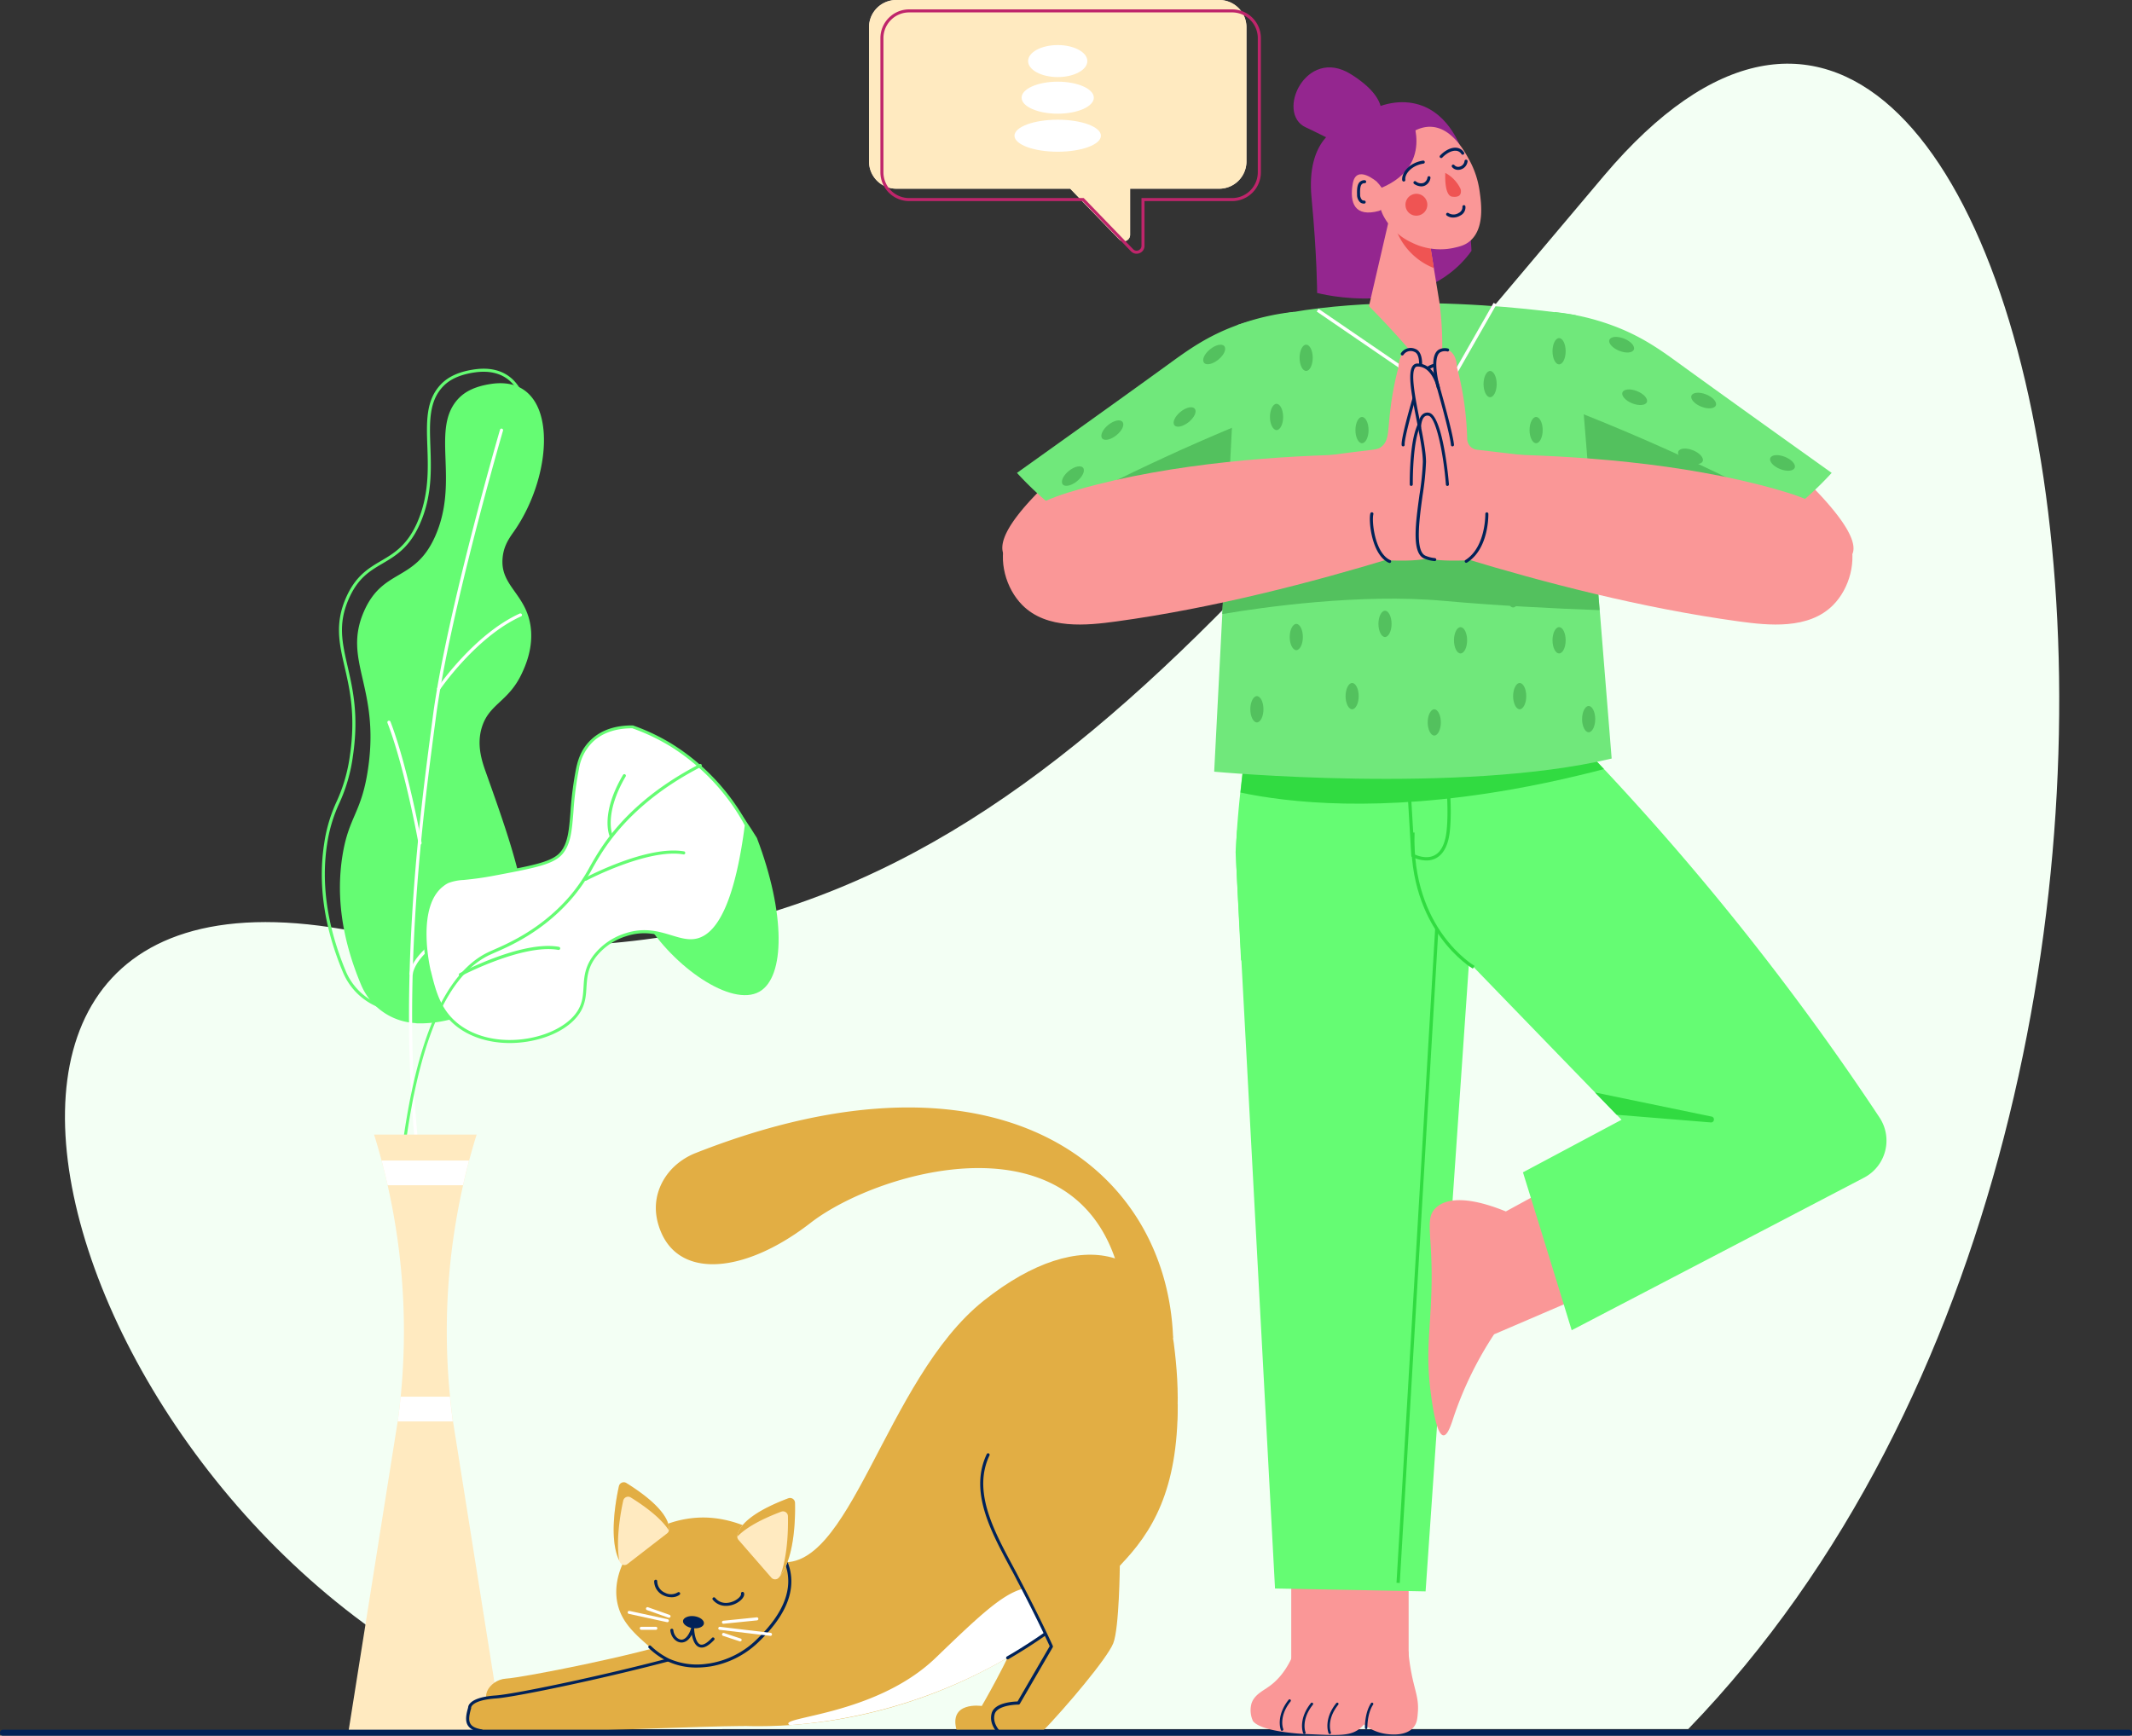 <svg id="Layer_1" data-name="Layer 1" xmlns="http://www.w3.org/2000/svg" viewBox="0 0 704.42 573.57"><rect x="0" y="0" width="704.42" height="573.57" fill="#333333" stroke="none"/><defs><style>.cls-1{fill:#f3fff4;}.cls-2{fill:#65fc73;}.cls-3{fill:#fff;}.cls-4{fill:#ffeac0;}.cls-5{fill:#e2ae44;}.cls-6{fill:#012258;}.cls-7{fill:#fa9797;}.cls-8{fill:#70e87b;}.cls-9{fill:#53c15e;}.cls-10{fill:#31db41;}.cls-11{fill:#94268f;}.cls-12{fill:#ef5453;}.cls-13{fill:#ee7c1a;}.cls-14{fill:#f7e1d3;}.cls-15{fill:#bf256b;}</style></defs><path class="cls-1" d="M203.94,579.83C43.73,539.24-45.12,286.16,124.62,315.48c188.91,32.64,271.66-77.37,416.74-249s237,297.09,27.83,513.32Z" transform="translate(-11.4 -8.41)"/><g id="flower"><path class="cls-2" d="M261.48,285.31c9.52,25,9.34,46,.83,50.81-9.23,5.26-28.52-8.31-37.72-23.47-15.53-25.59-2.27-55.71-.38-59.82C224.21,252.83,240.44,251.24,261.48,285.31Z" transform="translate(-11.4 -8.41)"/><path class="cls-2" d="M148.66,346.5a20.68,20.68,0,0,1-18-12.76c-6.74-16.08-8.07-30.16-6.13-42.46,2.08-13.17,6.3-14,8.47-28.79,4-27.05-8.49-35.64-1.36-52,6.27-14.37,16.71-9.64,23.46-24.68,8.38-18.62-1.73-35.85,7.89-45.81,2.32-2.39,5.73-4,10.82-4.74,22.42-3.16,21.15,29.53,7.13,49.15-1.91,2.69-3.33,5.18-3.52,9-.44,8.5,7.4,11.32,9.17,21.24,1.34,7.5-1.7,14-2.78,16.32-4.4,9.4-10.74,9.94-13.18,17.72-1.94,6.21.21,11.86,1.58,15.7,9.06,25.5,17.7,49.79,10.38,64.69-5.65,11.48-21.1,18-33.74,17.49Z" transform="translate(-11.4 -8.41)"/><path class="cls-2" d="M144.69,342.76l-1.36,0h-.18a21.25,21.25,0,0,1-18.45-13.08c-6.22-14.83-8.3-29.21-6.16-42.72a50,50,0,0,1,4-13.5A53.32,53.32,0,0,0,127,258.15c1.95-13.21,0-21.84-1.76-29.45s-3.25-14.23.45-22.7c3.17-7.28,7.47-9.81,11.64-12.26s8.48-5,11.82-12.43c4-9,3.72-17.67,3.45-25.34-.29-8.24-.54-15.36,4.53-20.61,2.5-2.59,6.13-4.19,11.11-4.89,6.69-.94,11.83,1.21,14.87,6.22,6,9.83,2.64,29.85-7.26,43.72-2,2.85-3.25,5.18-3.43,8.69-.22,4.29,1.73,7.05,4,10.24,2,2.84,4.31,6.07,5.17,10.88,1.36,7.66-1.68,14.17-2.83,16.62a28.89,28.89,0,0,1-7.36,9.56c-2.47,2.31-4.6,4.3-5.79,8.1-1.84,5.85,0,11.15,1.44,15l.13.37c9.14,25.71,17.77,50,10.36,65.07C171.77,336.7,156.62,342.76,144.69,342.76Zm26.49-211.5a19.52,19.52,0,0,0-2.8.2c-4.75.67-8.19,2.17-10.53,4.59-4.78,4.95-4.53,11.87-4.25,19.88.28,7.78.59,16.6-3.54,25.79-3.47,7.73-7.92,10.35-12.22,12.88s-8.2,4.82-11.24,11.8c-3.56,8.17-2.16,14.31-.38,22.08S130,244.9,128,258.29a54.4,54.4,0,0,1-4.48,15.53,49.07,49.07,0,0,0-4,13.27c-2.1,13.32,0,27.51,6.1,42.18a20.25,20.25,0,0,0,17.58,12.46h.17c11.77.46,27.46-5.41,33.27-17.22,7.23-14.7-1.33-38.79-10.4-64.29l-.14-.37c-1.34-3.78-3.38-9.49-1.45-15.65,1.27-4.06,3.6-6.23,6.06-8.54a27.78,27.78,0,0,0,7.15-9.25c1.11-2.37,4-8.67,2.74-16-.82-4.59-2.94-7.59-5-10.48-2.27-3.21-4.42-6.23-4.18-10.88.19-3.72,1.53-6.29,3.62-9.21,9.69-13.58,13-33.09,7.21-42.62C179.87,133.28,176.08,131.26,171.18,131.26Z" transform="translate(-11.4 -8.41)"/><path class="cls-3" d="M157.57,435.85a.52.52,0,0,1-.5-.39c-18.4-70.57-8.12-148.66-3.19-186.19l.53-4.05c4.38-33.6,22-94.2,22.2-94.81a.51.51,0,0,1,.64-.35.52.52,0,0,1,.35.64c-.18.6-17.8,61.13-22.16,94.65l-.54,4.05c-4.92,37.47-15.18,115.42,3.17,185.8a.52.52,0,0,1-.37.63Z" transform="translate(-11.4 -8.41)"/><path class="cls-3" d="M147.24,330.75h0a.51.51,0,0,1-.5-.52c0-.37.48-9,20.66-17.76a.52.52,0,1,1,.41.95c-19.47,8.47-20,16.76-20,16.84A.51.51,0,0,1,147.24,330.75Z" transform="translate(-11.4 -8.41)"/><path class="cls-3" d="M150.15,287.49a.51.51,0,0,1-.51-.42c0-.25-4.49-24.93-10.22-39.79a.51.51,0,0,1,1-.37c5.77,15,10.23,39.73,10.27,40a.5.5,0,0,1-.41.59Z" transform="translate(-11.4 -8.41)"/><path class="cls-3" d="M156.34,236.51a.51.51,0,0,1-.42-.81c.12-.17,12.17-17.74,27.21-24.54a.52.52,0,0,1,.68.26.5.5,0,0,1-.25.68c-14.78,6.68-26.67,24-26.79,24.18A.51.51,0,0,1,156.34,236.51Z" transform="translate(-11.4 -8.41)"/><path class="cls-3" d="M153.26,329.38c1.56,6.27,3.11,12.53,8.66,17.26,12.26,10.45,35.25,5.92,41.06-4.45,3.25-5.82-.17-11.22,5-18a21.48,21.48,0,0,1,10.39-7c10.4-3.31,16.66,3.35,23.28,1.83,5.89-1.35,12.59-9.31,16.3-38a70.6,70.6,0,0,0-24.68-26.31,66.6,66.6,0,0,0-12.92-6.16c-2.85,0-8.93.33-13.39,4.6-2.6,2.48-4,5.3-4.78,9.31-2.82,13.79-1,22.32-5.15,27.6-2.76,3.51-9.12,4.66-21.72,7.06-10.29,2-13.39,1.37-16,2.56a9.27,9.27,0,0,0-1.75,1.12C148.2,308,153,328.48,153.26,329.38Z" transform="translate(-11.4 -8.41)"/><path class="cls-2" d="M163.57,331a.52.52,0,0,1-.24-1c.84-.45,20.74-10.85,32.74-8.7a.52.52,0,0,1,.42.6.53.53,0,0,1-.6.42c-11.67-2.09-31.87,8.48-32.08,8.59A.48.48,0,0,1,163.57,331Z" transform="translate(-11.4 -8.41)"/><path class="cls-2" d="M205,299.47a.51.51,0,0,1-.24-1c.84-.45,20.72-10.85,32.73-8.7a.52.52,0,0,1-.18,1c-11.66-2.1-31.87,8.48-32.07,8.59A.53.53,0,0,1,205,299.47Z" transform="translate(-11.4 -8.41)"/><path class="cls-2" d="M213.28,285a.5.5,0,0,1-.47-.31c-.13-.29-3.09-7.43,4.43-20.2a.51.51,0,0,1,.7-.18.5.5,0,0,1,.18.7c-7.22,12.27-4.4,19.21-4.37,19.28a.51.51,0,0,1-.27.67A.45.45,0,0,1,213.28,285Z" transform="translate(-11.4 -8.41)"/><path class="cls-2" d="M179.82,353.09c-7.07,0-13.6-2.12-18.23-6.06-5.67-4.84-7.27-11.29-8.81-17.53h0c-.22-.88-5.21-21.63,4.53-29.05a10,10,0,0,1,1.84-1.17,16.54,16.54,0,0,1,5.33-1c2.4-.25,5.69-.59,10.77-1.56l.66-.12c12.1-2.31,18.17-3.46,20.77-6.76,2.4-3,2.74-7.25,3.21-13.09a112.8,112.8,0,0,1,1.84-14.3c.87-4.24,2.34-7.1,4.92-9.57,4.18-4,9.78-4.79,13.74-4.74a.41.41,0,0,1,.16,0,67.43,67.43,0,0,1,13,6.2,71.28,71.28,0,0,1,24.85,26.5.44.44,0,0,1,.05.3c-3.1,24-8.56,36.56-16.68,38.42-2.94.67-5.81-.19-8.84-1.11-4-1.21-8.56-2.59-14.4-.73a20.46,20.46,0,0,0-10.14,6.83c-2.84,3.66-3,6.95-3.22,10.13-.15,2.52-.31,5.12-1.79,7.77-2.73,4.87-9.11,8.63-17.09,10.06A37.14,37.14,0,0,1,179.82,353.09Zm-26.07-23.83c1.57,6.36,3.06,12.38,8.49,17,5.79,4.94,14.72,6.9,23.9,5.26,7.57-1.36,13.86-5,16.4-9.57,1.37-2.45,1.51-4.83,1.66-7.34.2-3.33.4-6.78,3.43-10.68a21.53,21.53,0,0,1,10.63-7.18c6.13-1.95,10.84-.52,15,.73,3,.92,5.65,1.71,8.32,1.09,7.55-1.72,12.89-14.31,15.9-37.41a70.3,70.3,0,0,0-24.42-26,66.64,66.64,0,0,0-12.75-6.08c-3.78,0-9.05.72-13,4.46a16,16,0,0,0-4.63,9.05,110.14,110.14,0,0,0-1.82,14.18c-.49,6-.84,10.36-3.42,13.63-2.84,3.59-9,4.77-21.38,7.12l-.65.12c-5.12,1-8.44,1.32-10.86,1.57a16,16,0,0,0-5,1,8.66,8.66,0,0,0-1.65,1.05c-9.23,7-4.22,27.81-4.17,28Z" transform="translate(-11.4 -8.41)"/><path class="cls-2" d="M142.94,405.66h0a.51.51,0,0,1-.47-.55c3.79-46.73,14-74.34,30.3-82.06.51-.24,1.13-.51,1.85-.83,4.94-2.17,15.2-6.68,24.21-16.73a55.73,55.73,0,0,0,7.56-10.85c1.06-1.86,2.16-3.78,3.61-5.95,7.36-11.08,18.31-20.42,32.54-27.77a.51.51,0,0,1,.47.91c-14.07,7.27-24.89,16.5-32.15,27.43-1.43,2.15-2.52,4.05-3.57,5.89a57.22,57.22,0,0,1-7.69,11C190.4,316.4,180,321,175,323.16l-1.82.82c-16,7.55-26,34.88-29.73,81.21A.5.5,0,0,1,142.94,405.66Z" transform="translate(-11.4 -8.41)"/><path class="cls-4" d="M143.78,470a219,219,0,0,0-.85-50.68c-.92-6.81-2.1-13.22-3.45-19.21-.64-2.82-1.32-5.54-2-8.17-.8-3-1.62-5.86-2.48-8.59h33.88q-1.28,4.1-2.48,8.59c-.7,2.63-1.38,5.35-2,8.17-1.35,6-2.53,12.4-3.45,19.21a219,219,0,0,0-.85,50.68c.26,2.56.54,5,.85,7.36l.13.81,16.22,102.18H126.58L142.8,478.14l.13-.81C143.24,475,143.53,472.53,143.78,470Z" transform="translate(-11.4 -8.41)"/><path class="cls-3" d="M166.38,391.91c-.7,2.63-1.38,5.35-2,8.17H139.48c-.64-2.82-1.32-5.54-2-8.17Z" transform="translate(-11.4 -8.41)"/><path class="cls-3" d="M161,478.14H142.8l.13-.81c.31-2.34.6-4.8.85-7.36h16.28c.26,2.56.54,5,.85,7.36Z" transform="translate(-11.4 -8.41)"/></g><path class="cls-5" d="M267.71,524.32c24.51,5.81,35.89-60,68.7-86.07s58.81-16.8,62.81,14,2,69.84-53,102.84-105.55,22-105.55,22Z" transform="translate(-11.4 -8.41)"/><path class="cls-5" d="M166.56,572.79c-2.34,8,.66,8.67,24.66,8s51.25-1.87,65.31-2,18.3-36.65,0-29.32-72.31,19.1-81.31,19.71S166.56,572.79,166.56,572.79Z" transform="translate(-11.4 -8.41)"/><path class="cls-5" d="M236.56,550.32c-14.34,5-52.34,12.47-58,12.81s-10,7.66-2.67,9.33,63-9.33,63-9.33Z" transform="translate(-11.4 -8.41)"/><path class="cls-5" d="M349.22,545.46c-5,12.33-13.44,26.71-13.44,26.71s-11.23-1.71-8.23,8.29c0,0,9.34,1.33,15,0s13.67-15.72,13.67-15.72l3.67-17.61Z" transform="translate(-11.4 -8.41)"/><path class="cls-3" d="M362,544.42c.3-4.52-.58-8.43-3.89-10-9.88-4.6-17.32,2.33-37.52,21.8s-53.12,19.46-48.25,22.28A168.17,168.17,0,0,0,362,544.42Z" transform="translate(-11.4 -8.41)"/><path class="cls-6" d="M344.32,556.75a.5.5,0,0,1-.25-.93L346,554.7c4.19-2.52,8.18-5.14,11.87-7.79a.5.5,0,0,1,.59.81c-3.71,2.67-7.73,5.31-11.94,7.83-.64.39-1.27.76-1.91,1.13A.45.45,0,0,1,344.32,556.75Z" transform="translate(-11.4 -8.41)"/><path class="cls-5" d="M400.53,472.46c.07,28.49-8.47,42.35-19.14,53.35,0,0-.17,20.65-2.17,25.65s-15.67,21.19-23.67,29.43h-14s-3-2.75-2-6.26,8.34-3.46,8.34-3.46l10.89-18.73s-3.89-8.65-10.89-22-16.34-28-10-41.33S400.53,472.46,400.53,472.46Z" transform="translate(-11.4 -8.41)"/><path class="cls-6" d="M170.46,580.9h-.1c-2.3-.44-3.69-1.19-4.4-2.34-.94-1.54-.52-3.71.1-5.83a2.17,2.17,0,0,1,.58-1.35c.85-1,3-2.32,8.55-2.69,8.69-.6,62.77-12.32,81.15-19.69a.51.51,0,0,1,.65.28.5.5,0,0,1-.28.65c-18.44,7.39-72.73,19.16-81.45,19.75-8.2.57-8.21,3.06-8.2,3.08a1,1,0,0,1,0,.18c-.77,2.63-.83,4.11-.23,5.1s1.74,1.49,3.74,1.88a.5.5,0,0,1,.4.58A.51.51,0,0,1,170.46,580.9Z" transform="translate(-11.4 -8.41)"/><path class="cls-5" d="M399,450.58c-2.06-56.71-58-100.47-157.83-61.11A22.27,22.27,0,0,0,235.2,393a20,20,0,0,0-5,6.13c-2.15,4.14-3.27,9.77-.31,16.62,6.67,15.42,28.09,13.26,49.33-3.23,22.67-17.6,92-37.68,103,21Z" transform="translate(-11.4 -8.41)"/><path class="cls-5" d="M215.51,538.69s0,0,0,0c.05.2.1.4.16.6,1.6,5.69,5.79,9.33,10.42,13.38A24.7,24.7,0,0,0,232.3,557a23.3,23.3,0,0,0,12.88,1.68l.88-.12a30.21,30.21,0,0,0,16.19-8.51c2.49-2.43,11.95-11.68,9.78-22.37-2-10.14-13.38-15.74-22.77-17.33a35.35,35.35,0,0,0-3.53-.4c-9.12-.57-20.44,2.86-26.43,11.38A19.46,19.46,0,0,0,218,523.5C217.31,524.71,213.72,531.29,215.51,538.69Z" transform="translate(-11.4 -8.41)"/><path class="cls-6" d="M241.47,559.47a22.29,22.29,0,0,1-9.37-2,24.93,24.93,0,0,1-6.33-4.43.51.51,0,0,1-.05-.71.49.49,0,0,1,.7-.05,24.2,24.2,0,0,0,6.09,4.28,22.86,22.86,0,0,0,12.61,1.64l.87-.12a29,29,0,0,0,15.91-8.37c7.8-7.63,11-15,9.64-21.91a16,16,0,0,0-3-6.56.5.5,0,0,1,.8-.61,17.11,17.11,0,0,1,3.19,7c1.47,7.26-1.86,14.94-9.91,22.82a30.1,30.1,0,0,1-16.47,8.65l-.89.12A29.31,29.31,0,0,1,241.47,559.47Z" transform="translate(-11.4 -8.41)"/><path class="cls-4" d="M232.43,514.09c.23-1.87-.63-7.23-14.08-15.6a1.64,1.64,0,0,0-2.47,1c-1.15,5.22-3.49,18.38.41,25.27a1.64,1.64,0,0,0,2.44.49l13.07-10.11A1.6,1.6,0,0,0,232.43,514.09Z" transform="translate(-11.4 -8.41)"/><path class="cls-5" d="M218.35,498.49c13.45,8.37,14.31,13.73,14.08,15.6l0,.1c-1.71-2.69-5.29-6.36-12.63-10.93a1.65,1.65,0,0,0-2.47,1c-.89,4-2.48,12.83-1.35,19.79-3.39-7-1.19-19.52-.07-24.57A1.64,1.64,0,0,1,218.35,498.49Z" transform="translate(-11.4 -8.41)"/><path class="cls-4" d="M255,516.11c.14-1.88,2-7,16.85-12.56a1.64,1.64,0,0,1,2.22,1.5c.11,5.34-.16,18.7-5.33,24.7a1.65,1.65,0,0,1-2.49,0l-10.85-12.47A1.65,1.65,0,0,1,255,516.11Z" transform="translate(-11.4 -8.41)"/><path class="cls-5" d="M271.84,503.55C257,509.14,255.13,514.23,255,516.11v.11c2.21-2.32,6.44-5.21,14.53-8.26a1.63,1.63,0,0,1,2.21,1.49c.09,4.14-.06,13.07-2.53,19.68,4.7-6.24,5-18.91,4.86-24.08A1.64,1.64,0,0,0,271.84,503.55Z" transform="translate(-11.4 -8.41)"/><path class="cls-6" d="M237.07,544c-.15,1.08,1.28,2.18,3.18,2.45s3.58-.41,3.73-1.5-1.27-2.19-3.18-2.45S237.22,543,237.07,544Z" transform="translate(-11.4 -8.41)"/><path class="cls-6" d="M233.27,536.23a6.14,6.14,0,0,1-2.65-.61,5.19,5.19,0,0,1-3.08-4.65.52.52,0,0,1,.49-.52.46.46,0,0,1,.51.49,4.21,4.21,0,0,0,2.52,3.78,4.29,4.29,0,0,0,4.27-.09.51.51,0,0,1,.7.1.5.5,0,0,1-.1.7A4.37,4.37,0,0,1,233.27,536.23Z" transform="translate(-11.4 -8.41)"/><path class="cls-6" d="M251.23,539.08a5.46,5.46,0,0,1-4.31-2,.49.49,0,0,1,.06-.7.51.51,0,0,1,.71.06c1.84,2.2,4.54,1.92,6.46.93,1.54-.8,2.2-1.82,2.09-2.26a.5.5,0,0,1,1-.25c.32,1.24-1.12,2.63-2.6,3.39A7.44,7.44,0,0,1,251.23,539.08Z" transform="translate(-11.4 -8.41)"/><path class="cls-6" d="M243.24,552.87a2.31,2.31,0,0,1-.83-.15c-1.49-.55-2.14-2.54-2.43-4.13-1.26,2.49-2.92,2.67-3.67,2.59-1.75-.16-3.23-1.9-3.43-4a.49.49,0,0,1,.45-.54.5.5,0,0,1,.54.45c.16,1.65,1.27,3,2.53,3.15s2.64-1.31,3.37-3.84a.5.5,0,0,1,.55-.36.49.49,0,0,1,.43.48c0,1.28.47,4.74,2,5.31.92.35,2.26-.41,3.89-2.17a.5.5,0,0,1,.74.67C245.79,552,244.42,552.87,243.24,552.87Z" transform="translate(-11.4 -8.41)"/><path class="cls-6" d="M341.55,581.38a.46.46,0,0,1-.33-.13c-.14-.12-3.22-3-2.15-6.76,1-3.44,7.09-3.78,8.53-3.81l10.62-18.27c-.67-1.47-4.49-9.75-10.78-21.72q-1-2-2.09-3.94c-6.76-12.57-13.74-25.58-7.91-37.84a.5.5,0,0,1,.9.43c-5.61,11.8,1.25,24.58,7.89,36.94.71,1.33,1.41,2.64,2.1,4,6.93,13.19,10.87,21.92,10.91,22a.53.53,0,0,1,0,.46l-10.89,18.74a.55.55,0,0,1-.44.24h-.06c-2,0-7.06.55-7.79,3.1-.9,3.17,1.83,5.72,1.86,5.75a.49.49,0,0,1,0,.7A.49.49,0,0,1,341.55,581.38Z" transform="translate(-11.4 -8.41)"/><path class="cls-3" d="M250.46,545a.5.5,0,0,1-.05-1l11-1.12a.48.48,0,0,1,.55.45.5.5,0,0,1-.44.55l-11,1.11Z" transform="translate(-11.4 -8.41)"/><path class="cls-3" d="M266,549h-.06L249.17,547a.49.49,0,0,1-.44-.55.5.5,0,0,1,.55-.44L266,548a.5.5,0,0,1-.06,1Z" transform="translate(-11.4 -8.41)"/><path class="cls-3" d="M256,550.82a.41.41,0,0,1-.16,0L250.31,549a.49.49,0,0,1-.32-.63.5.5,0,0,1,.63-.32l5.48,1.83a.49.49,0,0,1,.32.63A.51.51,0,0,1,256,550.82Z" transform="translate(-11.4 -8.41)"/><path class="cls-3" d="M232.46,543a.47.47,0,0,1-.17,0l-7.12-2.52a.49.49,0,0,1-.31-.63.51.51,0,0,1,.64-.31l7.12,2.52a.51.51,0,0,1,.31.64A.52.52,0,0,1,232.46,543Z" transform="translate(-11.4 -8.41)"/><path class="cls-3" d="M231.84,544.46l-.11,0-12.55-2.73a.49.49,0,0,1-.38-.59.5.5,0,0,1,.59-.39l12.55,2.74a.5.5,0,0,1-.1,1Z" transform="translate(-11.4 -8.41)"/><path class="cls-3" d="M228.09,547h-4.8a.51.51,0,0,1-.5-.5.5.5,0,0,1,.5-.5h4.8a.5.5,0,0,1,.5.5A.5.5,0,0,1,228.09,547Z" transform="translate(-11.4 -8.41)"/><path class="cls-6" d="M714.83,582H12.4a1,1,0,1,1,0-2H714.83a1,1,0,1,1,0,2Z" transform="translate(-11.4 -8.41)"/><g id="man"><path class="cls-7" d="M524.92,126.16c3.83-8.41,15.78-11.22,24.27-5.68,4.26,2.78,8.86,5.9,13.7,9.38,23.35,16.75,67.16,52.31,60.17,62.31-3.77,5.4-21,1.47-28.29-.21-19-4.35-31.48-13.9-48.26-27.1a270,270,0,0,1-27.77-25.14Z" transform="translate(-11.4 -8.41)"/><path class="cls-8" d="M523.18,147.6c.31,3.77,1,6.52,2.27,7.28C530.88,158.14,571,190.7,571,190.7c11.4,0,22.8-6.52,31.35-13,.29-.23.59-.44.87-.66a107,107,0,0,0,13.37-12.36s-33.35-23.78-49.93-35.82c-6.51-4.73-12.88-9.39-22.79-13a78.62,78.62,0,0,0-18.81-4.34S522.11,135.12,523.18,147.6Z" transform="translate(-11.4 -8.41)"/><path class="cls-9" d="M523.18,147.6c.31,3.77,1,6.52,2.27,7.28C530.88,158.14,571,190.7,571,190.7c11.4,0,22.8-6.52,31.35-13,.29-.23.59-.44.87-.66-12.74-6.73-26.38-13.44-40.9-20q-14.45-6.48-28.22-11.94Z" transform="translate(-11.4 -8.41)"/><path class="cls-7" d="M448,128.57a16.12,16.12,0,0,0-23.57-9.48c-4.54,2.65-9.47,5.64-14.67,9-25.08,16.23-72.58,51.4-66.69,63.68,3.18,6.62,20.73,4.26,28.22,3.26,19.46-2.61,32.87-12,51-25a275.53,275.53,0,0,0,30.39-25.25Z" transform="translate(-11.4 -8.41)"/><path class="cls-8" d="M440.89,147.6c-.32,3.77-1,6.52-2.27,7.28C433.19,158.14,393,190.7,393,190.7c-11.4,0-22.79-6.52-31.35-13l-.86-.66a106.7,106.7,0,0,1-13.38-12.36s33.36-23.78,49.93-35.82c6.51-4.73,12.89-9.39,22.8-13A78.52,78.52,0,0,1,439,111.46S442,135.12,440.89,147.6Z" transform="translate(-11.4 -8.41)"/><path class="cls-9" d="M440.89,147.6c-.32,3.77-1,6.52-2.27,7.28C433.19,158.14,393,190.7,393,190.7c-11.4,0-22.79-6.52-31.35-13l-.86-.66c12.74-6.73,26.37-13.44,40.89-20q14.44-6.48,28.22-11.94Z" transform="translate(-11.4 -8.41)"/><rect class="cls-7" x="426.63" y="511.16" width="38.79" height="37.79"/><path class="cls-7" d="M439.08,554.19c-2.47,6.32-5.74,9.65-8.38,11.53-2.23,1.59-4.91,2.8-5.82,5.69a8.49,8.49,0,0,0,.54,5.81l0,0,.32.33c3.5,3.3,16.45,3.86,16.45,3.86,11.62.49,15.45.9,18.87-2.1a10.22,10.22,0,0,0,1-1.05,15.07,15.07,0,0,0,7.34,3.15c1.39.18,6.52.84,9.06-2.23,1.13-1.36,1.26-2.86,1.42-5.11.32-4.45-1-6.91-2.1-12.58a68.85,68.85,0,0,1-1.05-7.34Z" transform="translate(-11.4 -8.41)"/><path class="cls-6" d="M462.8,579.83a.43.43,0,0,1-.42-.41c0-.2-.11-4.94,2-8.16a.41.41,0,0,1,.58-.12.42.42,0,0,1,.12.58c-2,3-1.9,7.63-1.9,7.68a.42.42,0,0,1-.41.43Z" transform="translate(-11.4 -8.41)"/><path class="cls-6" d="M450.75,581.44a.42.42,0,0,1-.39-.26c-.07-.18-1.75-4.58,2.55-9.95a.43.43,0,0,1,.59-.07.42.42,0,0,1,.06.59c-4,5-2.49,9-2.42,9.12a.41.41,0,0,1-.24.54Z" transform="translate(-11.4 -8.41)"/><path class="cls-6" d="M442.36,581.44a.43.43,0,0,1-.39-.26c-.07-.18-1.74-4.58,2.55-9.95a.42.42,0,1,1,.66.52c-4,5-2.49,9-2.43,9.12a.41.41,0,0,1-.23.54A.45.45,0,0,1,442.36,581.44Z" transform="translate(-11.4 -8.41)"/><path class="cls-6" d="M435,580.4a.43.43,0,0,1-.39-.27c-.07-.18-1.74-4.58,2.55-10a.42.42,0,0,1,.66.52c-4,5-2.49,9-2.43,9.12a.42.42,0,0,1-.23.55A.45.45,0,0,1,435,580.4Z" transform="translate(-11.4 -8.41)"/><path class="cls-2" d="M548.22,308q-25.34,3.57-50.67,7.11l-5.3.75-5.08.72-65.6,9.21-.13,0q-.74-14.68-1.47-29.36c0-.55-.05-1.1-.07-1.65-.11-3.15-.11-6.31.05-9.47,0-.8.09-1.6.14-2.4a1,1,0,0,0,0-.18q.45-6.33,1.11-12.39,1.32-12.75,3.29-24.28L527.6,248l.13.37,5.59,16.26Z" transform="translate(-11.4 -8.41)"/><path class="cls-2" d="M498.31,304l-.81,11.83L482.42,534.3l-49.75-.95q-5.55-103.8-11.11-207.57-1-17.88-1.91-35.76c.13-2.46.3-4.9.49-7.3Z" transform="translate(-11.4 -8.41)"/><path class="cls-7" d="M544.05,432.6l-39,16.75a118.28,118.28,0,0,0-13.25,27c-.81,2.46-2,6.44-3.47,6.38-2.37-.08-3.76-10.64-4.19-13.94-1.73-13.13-.23-19.65.2-33.58.6-19.11-2.48-24.11,1.6-27.78,1.95-1.76,7.44-5,23,1.31l32-17.46Z" transform="translate(-11.4 -8.41)"/><path class="cls-2" d="M627.27,397.59Q579,422.82,530.69,448q-8-26.1-16.1-52.18,16.29-8.68,32.57-17.37l-1.63-1.68-7.13-7.36q-20.83-21.48-41.64-43-4.78-5-9.59-9.91c-2.43-2.52-4.88-5-7.31-7.55q3.24-4.12,6.49-8.26l24.75-31.49q8.25-10.53,16.52-21a.38.38,0,0,0,.11.11c4.48,4.59,9,9.34,13.63,14.24,13.23,14.12,26.84,29.58,40.53,46.43,19.41,23.89,36.13,47,50.48,68.68A13.82,13.82,0,0,1,627.27,397.59Z" transform="translate(-11.4 -8.41)"/><path class="cls-10" d="M576.81,379.34l-31.28-2.55-7.13-7.36,38.69,8A1,1,0,0,1,576.81,379.34Z" transform="translate(-11.4 -8.41)"/><rect class="cls-10" x="371.57" y="422.97" width="216.37" height="1.08" transform="translate(17.27 869.03) rotate(-86.62)"/><path class="cls-10" d="M482.68,292.76a10.89,10.89,0,0,1-4.71-1.19l-.26-.14-2.19-37.21,1.08-.06,2.16,36.59c.92.42,4.05,1.67,6.65.28,2.25-1.2,3.59-4.07,4-8.54,1.29-14-3-35.57-3-35.79l1.07-.21c0,.22,4.34,21.95,3,36.1-.44,4.86-2,8-4.58,9.4A6.75,6.75,0,0,1,482.68,292.76Z" transform="translate(-11.4 -8.41)"/><path class="cls-10" d="M498.05,328.52c-.22-.12-21.44-12.53-20.36-45l1.09,0c-1.06,31.83,19.59,43.94,19.8,44.06Z" transform="translate(-11.4 -8.41)"/><path class="cls-10" d="M541.36,262.57c-2.72.72-5.41,1.39-8,2-7.76,1.88-15.18,3.41-22.22,4.66-44,7.8-74.1,4.44-89.89,1.08q1.32-12.75,3.29-24.28L527.6,248l.13.37C532.21,252.92,536.77,257.67,541.36,262.57Z" transform="translate(-11.4 -8.41)"/><path class="cls-8" d="M543.9,259.08C494,271,412.57,263.42,412.57,263.42l2.68-52.09.95-18.46,4-77.07C465.75,101.69,532,112.55,532,112.55l6.55,80.32,1.4,17.18Z" transform="translate(-11.4 -8.41)"/><polygon class="cls-3" points="476.78 131.51 435.05 102.95 435.66 102.06 476.42 129.95 493.5 100.07 494.44 100.61 476.78 131.51"/><path class="cls-11" d="M454,50.52s-11.12,3.71-9.27,23.18,1.85,31.52,1.85,31.52,34.31,9.28,51-13.9C497.6,91.32,495.74,28.27,454,50.52Z" transform="translate(-11.4 -8.41)"/><path class="cls-11" d="M494.66,59c-.38-1.27-4.05-12.84-14.4-16-12-3.71-27,5.67-28.94,19.2-2,14.1,10.74,28,24,26.73C487.32,87.68,497.78,74.21,494.66,59Z" transform="translate(-11.4 -8.41)"/><path class="cls-7" d="M487.93,122.1a114,114,0,0,1-.84,14.2c-3.54-4.58-7.42-9.34-11.69-14.2-3.95-4.5-7.87-8.67-11.69-12.52q3.69-15.92,7.37-31.82l.2.08c1.64.73,3.35,1.43,5.14,2.13l1.88.71c1.52.57,3,1.08,4.45,1.54l0,.15c.19,1.16.38,2.32.56,3.49q.93,5.6,1.83,11.18c.2,1.18.4,2.38.59,3.56q.67,4.08,1.33,8.14A113.34,113.34,0,0,1,487.93,122.1Z" transform="translate(-11.4 -8.41)"/><path class="cls-12" d="M485.17,97a22,22,0,0,1-13.89-19.2c0-.7,0-1.27,0-1.66l7.07,4.5,1.35.86,3.13.83c.19,1.16.38,2.32.56,3.49Q484.27,91.46,485.17,97Z" transform="translate(-11.4 -8.41)"/><path class="cls-7" d="M468.39,79.55a19.92,19.92,0,0,0,9.42,9,21.14,21.14,0,0,0,13.65,1.83c2.13-.47,3.91-.86,5.62-2.31,4.89-4.15,3.75-12.46,3.21-16.32a30.17,30.17,0,0,0-3-9.66c-1.68-3.21-5.89-11.25-12.78-11.76-4.73-.35-8.42,3-10.2,4.65C468.29,60.49,464.26,70.9,468.39,79.55Z" transform="translate(-11.4 -8.41)"/><path class="cls-7" d="M466.36,68.51s-6.83-6-8,.54.75,11.2,8.64,9.06C467,78.11,473.3,76.08,466.36,68.51Z" transform="translate(-11.4 -8.41)"/><path class="cls-11" d="M477.22,45.79s8.89,16.82-9.28,24.65c0,0-5.46-6.19-5.56-14.58S477.22,45.79,477.22,45.79Z" transform="translate(-11.4 -8.41)"/><path class="cls-11" d="M466.71,49.18s5.85-7-9-16.27-25,13-14.83,17.61S459,60.83,466.71,49.18Z" transform="translate(-11.4 -8.41)"/><path class="cls-6" d="M462,75.69a1.93,1.93,0,0,1-1.22-.44,3.38,3.38,0,0,1-1-2.56c-.09-2.17.16-3.4.85-4.11a2.23,2.23,0,0,1,1.66-.62.5.5,0,0,1,0,1h-.05a1.16,1.16,0,0,0-.89.32c-.46.47-.64,1.54-.56,3.36a2.55,2.55,0,0,0,.62,1.82.93.93,0,0,0,.64.23.5.5,0,0,1,.14,1Z" transform="translate(-11.4 -8.41)"/><path class="cls-6" d="M475.18,68.39a.5.5,0,0,1-.49-.44c-.27-2.16,2-5.7,6.88-6.47a.5.5,0,0,1,.15,1c-4.08.64-6.27,3.55-6,5.35a.5.5,0,0,1-.43.56Z" transform="translate(-11.4 -8.41)"/><path class="cls-6" d="M487.57,60.64a.52.52,0,0,1-.35-.14.5.5,0,0,1,0-.71c1.67-1.74,3.67-2.7,5.33-2.56a3.25,3.25,0,0,1,2.51,1.49.5.5,0,1,1-.82.56,2.27,2.27,0,0,0-1.77-1.05c-1.34-.12-3.09.75-4.53,2.25A.48.48,0,0,1,487.57,60.64Z" transform="translate(-11.4 -8.41)"/><path class="cls-12" d="M488.94,65.55A11.58,11.58,0,0,1,494,70.91c.34,1.37-.07,2.88-2.81,2.49S488.94,65.55,488.94,65.55Z" transform="translate(-11.4 -8.41)"/><path class="cls-12" d="M475.8,76.5a3.61,3.61,0,1,1,3.91,3.16A3.55,3.55,0,0,1,475.8,76.5Z" transform="translate(-11.4 -8.41)"/><path class="cls-6" d="M481,70a4.35,4.35,0,0,1-2.38-.82.52.52,0,0,1-.13-.7.51.51,0,0,1,.7-.13,2.65,2.65,0,0,0,2.59.49,2.28,2.28,0,0,0,1.26-1.77.5.5,0,0,1,.56-.43.49.49,0,0,1,.43.56,3.29,3.29,0,0,1-1.84,2.55A2.82,2.82,0,0,1,481,70Z" transform="translate(-11.4 -8.41)"/><path class="cls-6" d="M493.15,64.54a2.5,2.5,0,0,1-2-.94.5.5,0,0,1,.1-.7.51.51,0,0,1,.7.1,1.64,1.64,0,0,0,1.71.48,2.16,2.16,0,0,0,1.63-1.88.5.5,0,0,1,1,.16,3.17,3.17,0,0,1-2.39,2.69A2.94,2.94,0,0,1,493.15,64.54Z" transform="translate(-11.4 -8.41)"/><path class="cls-6" d="M491.51,80.3a3.46,3.46,0,0,1-2.06-.64.5.5,0,1,1,.58-.81,3.14,3.14,0,0,0,3.35-.08,2.1,2.1,0,0,0,1.21-2,.51.51,0,0,1,.43-.56.5.5,0,0,1,.56.43,3,3,0,0,1-1.69,3A4.72,4.72,0,0,1,491.51,80.3Z" transform="translate(-11.4 -8.41)"/><path class="cls-9" d="M428.85,242.8c0,2.39-1,4.34-2.17,4.34s-2.17-1.95-2.17-4.34,1-4.35,2.17-4.35S428.85,240.4,428.85,242.8Z" transform="translate(-11.4 -8.41)"/><path class="cls-9" d="M460.32,238.45c0,2.4-1,4.35-2.17,4.35s-2.17-2-2.17-4.35,1-4.34,2.17-4.34S460.32,236.06,460.32,238.45Z" transform="translate(-11.4 -8.41)"/><path class="cls-9" d="M487.46,247.14c0,2.39-1,4.34-2.17,4.34s-2.17-1.95-2.17-4.34,1-4.34,2.17-4.34S487.46,244.74,487.46,247.14Z" transform="translate(-11.4 -8.41)"/><path class="cls-9" d="M515.68,238.45c0,2.4-1,4.35-2.17,4.35s-2.17-2-2.17-4.35,1-4.34,2.17-4.34S515.68,236.06,515.68,238.45Z" transform="translate(-11.4 -8.41)"/><path class="cls-9" d="M538.47,246.05c0,2.4-1,4.34-2.17,4.34s-2.17-1.94-2.17-4.34,1-4.34,2.17-4.34S538.47,243.65,538.47,246.05Z" transform="translate(-11.4 -8.41)"/><ellipse class="cls-9" cx="515.13" cy="211.59" rx="2.17" ry="4.34"/><ellipse class="cls-9" cx="482.57" cy="211.59" rx="2.17" ry="4.34"/><path class="cls-9" d="M441.87,218.92c0,2.39-1,4.34-2.17,4.34s-2.17-1.95-2.17-4.34,1-4.34,2.17-4.34S441.87,216.52,441.87,218.92Z" transform="translate(-11.4 -8.41)"/><path class="cls-9" d="M471.18,214.58c0,2.39-1,4.34-2.17,4.34s-2.17-1.95-2.17-4.34,1-4.35,2.17-4.35S471.18,212.18,471.18,214.58Z" transform="translate(-11.4 -8.41)"/><path class="cls-9" d="M513.51,204.81c0,2.39-1,4.34-2.17,4.34s-2.17-2-2.17-4.34,1-4.34,2.17-4.34S513.51,202.41,513.51,204.81Z" transform="translate(-11.4 -8.41)"/><path class="cls-9" d="M463.58,150.54c0,2.4-1,4.34-2.17,4.34s-2.17-1.94-2.17-4.34,1-4.34,2.17-4.34S463.58,148.14,463.58,150.54Z" transform="translate(-11.4 -8.41)"/><path class="cls-13" d="M446.21,167.9c0,2.4-1,4.35-2.17,4.35s-2.17-1.95-2.17-4.35,1-4.34,2.17-4.34S446.21,165.51,446.21,167.9Z" transform="translate(-11.4 -8.41)"/><ellipse class="cls-9" cx="431.56" cy="118.24" rx="2.17" ry="4.34"/><path class="cls-9" d="M413.94,127.26c-1.87,1.51-4,2-4.74,1s.14-2.91,2-4.42,4-2,4.74-1S415.8,125.75,413.94,127.26Z" transform="translate(-11.4 -8.41)"/><path class="cls-9" d="M404.17,147.88c-1.87,1.51-4,2-4.74,1.05s.14-2.91,2-4.42,4-2,4.74-1S406,146.37,404.17,147.88Z" transform="translate(-11.4 -8.41)"/><path class="cls-9" d="M380.29,152.22c-1.86,1.51-4,2-4.74,1.05s.14-2.91,2-4.42,4-2,4.74-1S382.15,150.71,380.29,152.22Z" transform="translate(-11.4 -8.41)"/><path class="cls-9" d="M367.26,167.42c-1.86,1.51-4,2-4.74,1.05s.15-2.91,2-4.42,4-2,4.74-1.05S369.13,165.91,367.26,167.42Z" transform="translate(-11.4 -8.41)"/><path class="cls-9" d="M539.91,210.05c-15-.55-34-1.5-51.36-3.07-27.82-2.53-60.21,2.14-73.3,4.35l.95-18.46H538.51Z" transform="translate(-11.4 -8.41)"/><path class="cls-9" d="M485.29,197.21c0,2.4-1,4.34-2.17,4.34s-2.17-1.94-2.17-4.34,1-4.34,2.17-4.34S485.29,194.81,485.29,197.21Z" transform="translate(-11.4 -8.41)"/><path class="cls-9" d="M454.9,195c0,2.4-1,4.34-2.17,4.34s-2.17-1.94-2.17-4.34,1-4.34,2.17-4.34S454.9,192.64,454.9,195Z" transform="translate(-11.4 -8.41)"/><path class="cls-9" d="M435.36,146.2c0,2.39-1,4.34-2.17,4.34S431,148.59,431,146.2s1-4.35,2.17-4.35S435.36,143.8,435.36,146.2Z" transform="translate(-11.4 -8.41)"/><ellipse class="cls-9" cx="515.13" cy="116.07" rx="2.17" ry="4.34"/><path class="cls-9" d="M548,120.3c2.23.89,3.67,2.51,3.23,3.63s-2.61,1.29-4.84.4-3.67-2.51-3.23-3.62S545.73,119.41,548,120.3Z" transform="translate(-11.4 -8.41)"/><path class="cls-9" d="M552.3,137.67c2.23.89,3.67,2.51,3.23,3.62s-2.61,1.3-4.84.41-3.67-2.51-3.22-3.63S550.08,136.78,552.3,137.67Z" transform="translate(-11.4 -8.41)"/><path class="cls-9" d="M575.1,138.75c2.22.89,3.67,2.51,3.22,3.63s-2.61,1.29-4.83.41-3.68-2.52-3.23-3.63S572.87,137.86,575.1,138.75Z" transform="translate(-11.4 -8.41)"/><path class="cls-9" d="M570.75,157.2c2.23.89,3.68,2.52,3.23,3.63s-2.61,1.3-4.84.41-3.67-2.51-3.22-3.63S568.53,156.32,570.75,157.2Z" transform="translate(-11.4 -8.41)"/><path class="cls-9" d="M601.14,159.38c2.23.88,3.68,2.51,3.23,3.62s-2.61,1.3-4.83.41-3.68-2.51-3.23-3.63S598.92,158.49,601.14,159.38Z" transform="translate(-11.4 -8.41)"/><path class="cls-9" d="M505.91,135.34c0,2.4-1,4.34-2.17,4.34s-2.17-1.94-2.17-4.34,1-4.34,2.17-4.34S505.91,132.94,505.91,135.34Z" transform="translate(-11.4 -8.41)"/><path class="cls-9" d="M521.11,150.54c0,2.4-1,4.34-2.17,4.34s-2.17-1.94-2.17-4.34,1-4.34,2.17-4.34S521.11,148.14,521.11,150.54Z" transform="translate(-11.4 -8.41)"/><ellipse class="cls-13" cx="517.3" cy="180.11" rx="2.17" ry="4.34"/><ellipse class="cls-13" cx="482.57" cy="152.98" rx="2.17" ry="4.34"/><path class="cls-13" d="M511.34,177.67c0,2.4-1,4.34-2.17,4.34s-2.17-1.94-2.17-4.34,1-4.34,2.17-4.34S511.34,175.27,511.34,177.67Z" transform="translate(-11.4 -8.41)"/><path class="cls-13" d="M431,190.7c0,2.39-1,4.34-2.17,4.34s-2.17-1.95-2.17-4.34,1-4.34,2.17-4.34S431,188.3,431,190.7Z" transform="translate(-11.4 -8.41)"/><path class="cls-7" d="M367.7,170.18c31.54-9,67.81-11.23,92.83-11.64q5.27,17.19,10.54,34.37c-25.63,7.8-58.59,16.46-90.88,20.87-9.58,1.3-22.9,2.76-31-5.4-5.47-5.49-8.06-14.79-5.35-22.21C347.27,176.73,358.31,172.85,367.7,170.18Z" transform="translate(-11.4 -8.41)"/><path class="cls-7" d="M455.82,192.46s23,2.73,28.4,0,0-22.51,0-31.38,7.67-32.05,2.3-32.05-6.91,7.5-6.91,7.5,3.07-10.92-.76-12.28-5.38,2.73-5.38,5.46a101.23,101.23,0,0,0-2.29,11.06c-1.44,9.58-.53,12.9-3.26,15.19-1.39,1.18-2.32.91-11.94,2.18-3.18.42-5.8.8-7.59,1.08l-8.69,8.68v25.92Z" transform="translate(-11.4 -8.41)"/><path class="cls-6" d="M484.22,161.58a.5.5,0,0,1-.5-.5c0-3.27,1-8.32,2.06-13.66,1.45-7.31,3.09-15.6,1.51-17.54a1,1,0,0,0-.77-.35c-3.92,0-5.66,4.49-6.21,6.33-.1.38-.18.66-.22.8a.48.48,0,0,1-.59.35.5.5,0,0,1-.38-.58c0-.07.09-.42.25-1,.82-3.37,1.84-9.86-.69-10.76a2.83,2.83,0,0,0-3.56,1,.5.5,0,0,1-.69.11.5.5,0,0,1-.12-.7,3.82,3.82,0,0,1,4.7-1.37c2.42.86,2.5,4.67,2.09,7.95a6.46,6.46,0,0,1,5.42-3.2,1.91,1.91,0,0,1,1.54.72c1.89,2.3.34,10.1-1.3,18.36-1,5.06-2,10.29-2,13.47A.5.5,0,0,1,484.22,161.58Z" transform="translate(-11.4 -8.41)"/><path class="cls-6" d="M477.69,169a.5.5,0,0,1-.5-.5c0-.45-.11-11.12,1.72-17.39,1.16-4,3.1-6.53,4.86-6.36.86.09,1.93.84,2.19,3.9a.5.5,0,1,1-1,.08c-.15-1.8-.63-2.91-1.29-3-.87-.07-2.62,1.6-3.8,5.64-1.79,6.13-1.68,17-1.68,17.1a.51.51,0,0,1-.49.51Z" transform="translate(-11.4 -8.41)"/><path class="cls-6" d="M475,155.92a.5.5,0,0,1-.5-.46c-.19-2.59,3.52-15.25,4.65-19.08a.51.51,0,0,1,.63-.33.5.5,0,0,1,.33.62c-2.21,7.43-4.75,16.79-4.61,18.72a.5.5,0,0,1-.47.53Z" transform="translate(-11.4 -8.41)"/><path class="cls-6" d="M470.39,194.4a.63.63,0,0,1-.22-.05c-5.64-2.75-6.63-13.91-6-16.27a.5.5,0,0,1,1,.27c-.58,2.12.38,12.62,5.46,15.1a.5.5,0,0,1-.22,1Z" transform="translate(-11.4 -8.41)"/><path class="cls-7" d="M598.53,170.18c-31.53-9-67.8-11.23-92.82-11.64l-10.54,34.37c25.63,7.8,58.58,16.46,90.88,20.87,9.57,1.3,22.9,2.76,31-5.4,5.47-5.49,8-14.79,5.34-22.21C619,176.73,607.92,172.85,598.53,170.18Z" transform="translate(-11.4 -8.41)"/><path class="cls-7" d="M510.42,192.46s-23,2.73-28.4,0,0-22.51,0-31.38S474.34,129,479.72,129s6.9,7.5,6.9,7.5-3.07-10.92.77-12.28,5.37,2.73,5.37,5.46a100.38,100.38,0,0,1,2.3,11.06,104.48,104.48,0,0,1,1.11,12.76,3.64,3.64,0,0,0,3.23,3.52l19.52,2.3a8.84,8.84,0,0,1,7.61,8.55v25.92Z" transform="translate(-11.4 -8.41)"/><path class="cls-6" d="M485.41,193.83h-.07a11.12,11.12,0,0,1-3.55-.93c-4-2-2.66-11.73-1.37-21.11a88.67,88.67,0,0,0,1.1-10.71c0-3.18-1-8.41-2-13.47-1.64-8.26-3.19-16.06-1.3-18.36a1.91,1.91,0,0,1,1.54-.72c5.71,0,7.33,7.57,7.39,7.9.17.58,4.32,15.16,4.65,18.95a.5.5,0,0,1-.46.54.5.5,0,0,1-.54-.46c-.32-3.69-4.57-18.64-4.62-18.8s-1.53-7.13-6.42-7.13a.93.93,0,0,0-.77.35c-1.59,1.94.06,10.23,1.51,17.54,1.06,5.34,2.06,10.39,2.06,13.66a92,92,0,0,1-1.1,10.84c-1.13,8.19-2.54,18.39.83,20.09a10.29,10.29,0,0,0,3.23.83.5.5,0,0,1,.42.56A.49.49,0,0,1,485.41,193.83Z" transform="translate(-11.4 -8.41)"/><path class="cls-6" d="M489.63,169a.5.5,0,0,1-.5-.47c-.82-10.59-3.33-22.25-5.74-22.73a1.47,1.47,0,0,0-1.28.27c-1,.8-1.2,2.95-1.21,3.71a.5.5,0,0,1-.5.5h0a.5.5,0,0,1-.5-.5c0-.13,0-3.22,1.58-4.48a2.42,2.42,0,0,1,2.1-.48c3.93.78,6.06,17.33,6.55,23.64a.49.49,0,0,1-.46.53Z" transform="translate(-11.4 -8.41)"/><path class="cls-6" d="M495.84,194.4a.5.5,0,0,1-.42-.24.49.49,0,0,1,.16-.69c6.75-4.24,6.58-15.13,6.58-15.24a.49.49,0,0,1,.48-.51.52.52,0,0,1,.52.48c0,.47.19,11.57-7.05,16.12A.53.53,0,0,1,495.84,194.4Z" transform="translate(-11.4 -8.41)"/><path class="cls-6" d="M486.62,137a.5.5,0,0,1-.48-.37c-.33-1.16-3.07-11.4,1.08-12.88a4.2,4.2,0,0,1,2.62-.16.49.49,0,0,1,.34.62.5.5,0,0,1-.61.34,3.3,3.3,0,0,0-2,.14c-2.79,1-1.27,8.76-.46,11.67a.5.5,0,0,1-.34.62Z" transform="translate(-11.4 -8.41)"/></g><g id="message_2" data-name="message 2"><path class="cls-14" d="M307.53,8.41h106.7a9,9,0,0,1,9,9V61.77a9,9,0,0,1-9,9H384.79V86a2.11,2.11,0,0,1-3.62,1.47L365,70.76H307.53a9,9,0,0,1-9-9V17.41A9,9,0,0,1,307.53,8.41Z" transform="translate(-11.4 -8.41)"/><path class="cls-4" d="M414.23,8.41H307.53a9,9,0,0,0-9,9V61.77a9,9,0,0,0,9,9H365l16.17,16.75A2.11,2.11,0,0,0,384.79,86V70.76h29.44a9,9,0,0,0,9-9V17.41A9,9,0,0,0,414.23,8.41Z" transform="translate(-11.4 -8.41)"/><path class="cls-15" d="M385.07,91.45l-16-16.59H311.79a9.51,9.51,0,0,1-9.5-9.5V21a9.51,9.51,0,0,1,9.5-9.49h106.7A9.5,9.5,0,0,1,428,21V65.36a9.5,9.5,0,0,1-9.49,9.5H389.55V89.64a2.57,2.57,0,0,1-1.63,2.42,2.64,2.64,0,0,1-1,.19A2.55,2.55,0,0,1,385.07,91.45ZM311.79,12.51a8.5,8.5,0,0,0-8.5,8.49V65.36a8.51,8.51,0,0,0,8.5,8.5h57.68l16.32,16.89a1.57,1.57,0,0,0,1.76.38,1.59,1.59,0,0,0,1-1.49V73.86h29.94a8.51,8.51,0,0,0,8.49-8.5V21a8.5,8.5,0,0,0-8.49-8.49Z" transform="translate(-11.4 -8.41)"/></g><ellipse class="cls-3" cx="349.47" cy="44.85" rx="14.28" ry="5.29"/><ellipse class="cls-3" cx="349.47" cy="32.28" rx="11.93" ry="5.29"/><path class="cls-3" d="M351.09,28.59c0,2.92,4.38,5.29,9.79,5.29s9.78-2.37,9.78-5.29-4.38-5.29-9.78-5.29S351.09,25.67,351.09,28.59Z" transform="translate(-11.4 -8.41)"/></svg>